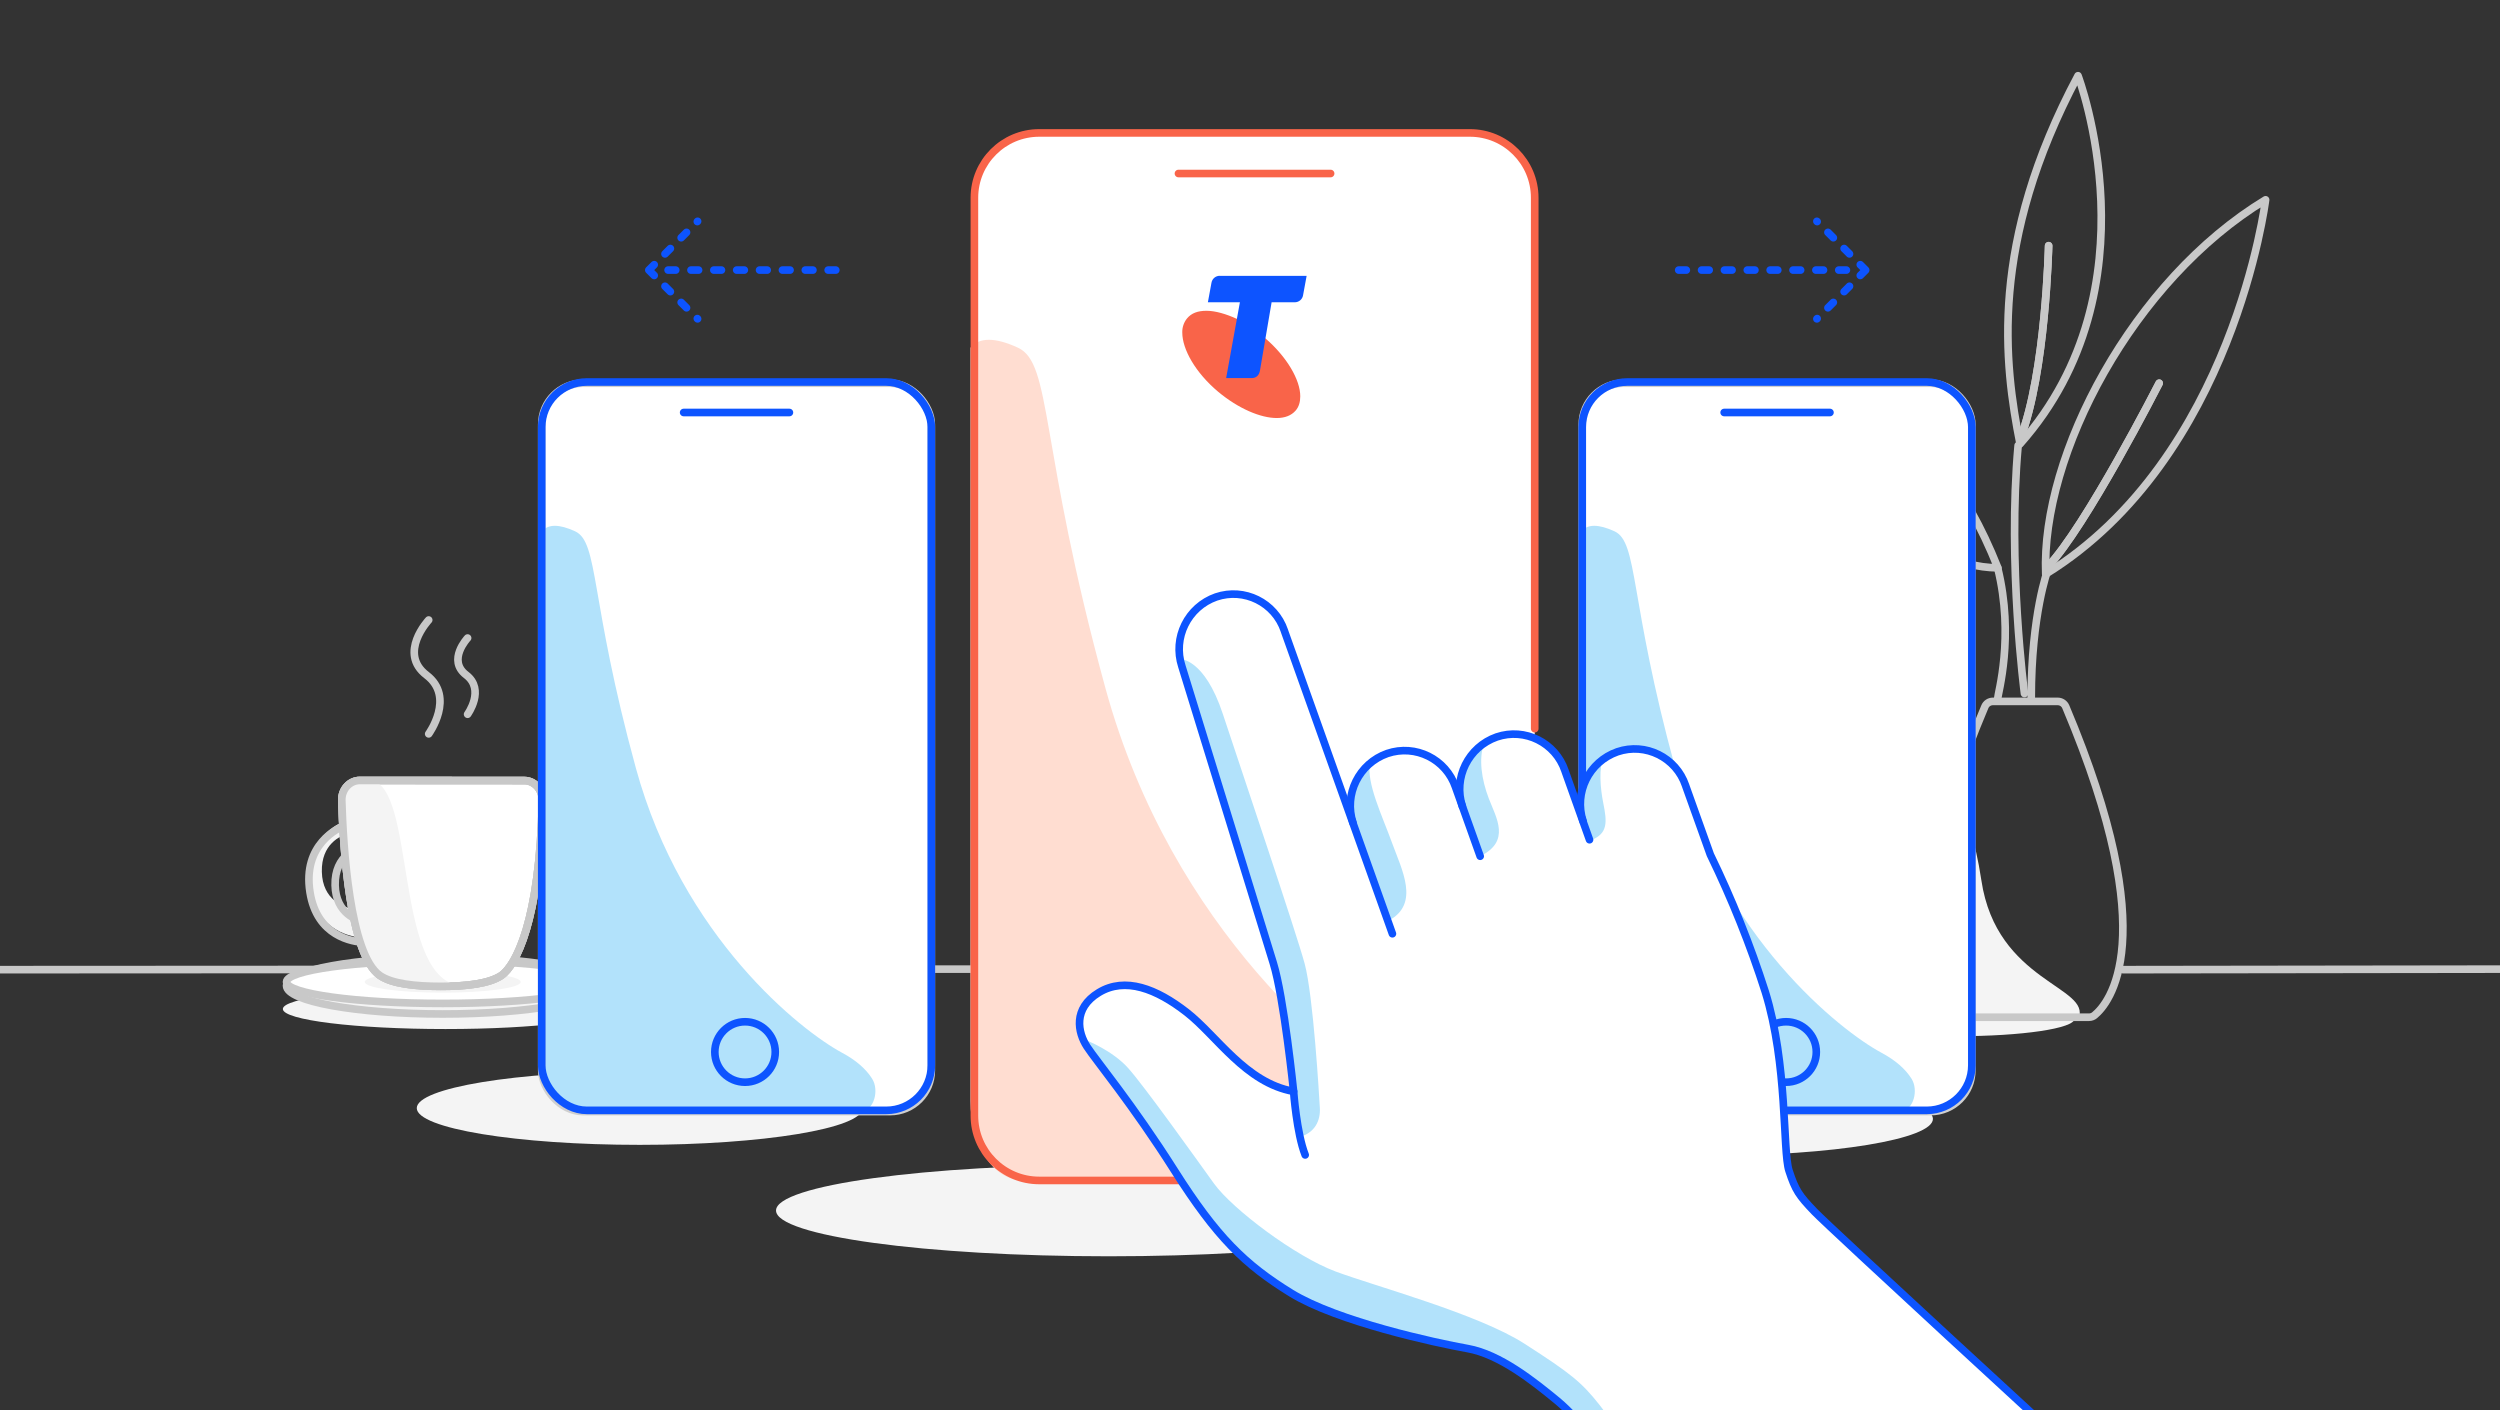 <?xml version="1.0" encoding="UTF-8"?>
<svg id="Layer_1" xmlns="http://www.w3.org/2000/svg" viewBox="0 0 656 370">
  <rect x="0" y="0" width="656" height="370" fill="#333333" stroke="none"/>
  <defs>
    <style>
      .cls-1, .cls-2, .cls-3, .cls-4, .cls-5, .cls-6, .cls-7, .cls-8 {
        stroke-width: 2px;
      }

      .cls-1, .cls-2, .cls-4 {
        stroke: #c8c8c8;
      }

      .cls-1, .cls-2, .cls-4, .cls-5, .cls-6, .cls-7, .cls-8 {
        stroke-linecap: round;
        stroke-linejoin: round;
      }

      .cls-1, .cls-9 {
        fill: #fff;
      }

      .cls-10 {
        fill: #f96449;
      }

      .cls-11, .cls-4, .cls-12 {
        fill: #f4f4f4;
      }

      .cls-2, .cls-3, .cls-5, .cls-6, .cls-7, .cls-8 {
        fill: none;
      }

      .cls-3 {
        stroke-miterlimit: 10;
      }

      .cls-3, .cls-5, .cls-6 {
        stroke: #0d54ff;
      }

      .cls-13 {
        fill: #ffddd1;
      }

      .cls-13, .cls-12, .cls-14 {
        fill-rule: evenodd;
      }

      .cls-6 {
        stroke-dasharray: 2 4;
      }

      .cls-7 {
        stroke: #cfcfcf;
      }

      .cls-8 {
        stroke: #f96449;
      }

      .cls-15, .cls-14 {
        fill: #b2e2fb;
      }

      .cls-16 {
        fill: #0d54ff;
      }
    </style>
  </defs>
  <g>
    <path class="cls-2" d="M594.49,52.43s-8.37,67.76-57.69,98.21c-1.28-31.32,22.93-77.16,57.69-98.21Z"/>
    <path class="cls-2" d="M566.57,100.55s-19.33,37.89-29.35,48.27"/>
    <path class="cls-11" d="M513.65,262.76c16.96,0,30.7,2.04,30.7,4.57s-13.75,4.57-30.7,4.57c-16.96,0-30.7-2.04-30.7-4.57s13.75-4.57,30.7-4.57Z"/>
    <path class="cls-2" d="M545.27,19.87s21.13,55.63-15.21,96.62c-4.16-21.06-8.19-52.7,15.21-96.62Z"/>
    <path class="cls-2" d="M483.77,109.63s22.57-5.56,40.48,39.38c-22.97-.39-21.99-20.79-40.48-39.38Z"/>
    <path class="cls-2" d="M531.22,181.99s-4.48-33.92-1.66-65.1"/>
    <path class="cls-2" d="M566.57,100.55s-19.33,37.89-29.35,48.27"/>
    <path class="cls-2" d="M537.56,64.47s-.77,33.38-7.4,50.5"/>
    <path class="cls-2" d="M537.34,149.53s-4.34,11.66-4.34,33.57"/>
    <path class="cls-2" d="M524.19,183.32c0-1.19,4.48-16.19,0-34.3"/>
    <path class="cls-12" d="M510.61,208.56s5.98.4,9.3,22.43c4,26.85,29.01,27.81,25.49,36.33h-33s-18.43-11.72-1.8-58.76"/>
    <path class="cls-2" d="M513.26,266.4c-3.59-2.94-18.35-19.59,7.57-80.96.35-.84,1.18-1.39,2.1-1.39h17.02c.91,0,1.74.55,2.1,1.39,25.89,61.37,11.16,78.02,7.57,80.96-.41.34-.92.52-1.45.52h-33.47c-.53,0-1.04-.18-1.45-.52Z"/>
    <path class="cls-2" d="M537.56,64.47s-.77,33.38-7.4,50.5"/>
  </g>
  <line class="cls-2" y1="254.44" x2="255.58" y2="254.3"/>
  <line class="cls-2" x1="557.08" y1="254.44" x2="656" y2="254.3"/>
  <ellipse class="cls-11" cx="116.9" cy="264.76" rx="42.68" ry="5.26"/>
  <g>
    <path class="cls-11" d="M90.8,215.27l.55,3.45c-2,.57-7.07,2.74-6.9,10.04.17,7.49,5.89,9.29,7.9,9.7l-.1-4.23-.26-11.33v-.13s2.67,16.77,2.67,16.77l1.04,6.56c-3.22-.14-12.5-1.55-14.34-13.16-2-12.59,7.4-16.89,9.44-17.66Z"/>
    <path class="cls-2" d="M94.64,240.72l1.04,6.56c-3.22-.14-12.5-1.55-14.34-13.16-2-12.59,7.4-16.89,9.44-17.66l1.06,6.69,2.8,17.57Z"/>
    <path class="cls-2" d="M95.74,237.77l.1,4.23c-2.01-.4-7.73-2.21-7.9-9.7-.18-8.12,6.1-9.89,7.45-10.18l.1,4.32.26,11.33Z"/>
    <line class="cls-2" x1="140.3" y1="260.49" x2="111.5" y2="260.49"/>
    <ellipse class="cls-11" cx="112.24" cy="265.67" rx="19.47" ry="2.64"/>
    <ellipse class="cls-4" cx="116.17" cy="258.65" rx="40.99" ry="7.42"/>
    <ellipse class="cls-1" cx="116.17" cy="257.67" rx="40.99" ry="5.63"/>
    <ellipse class="cls-11" cx="116.17" cy="257.67" rx="20.46" ry="2.81"/>
    <path class="cls-1" d="M137.57,204.82c2.66,0,4.8,2.37,4.74,5.23-.65,31.88-7.06,43.27-10.69,45.89-3.19,2.15-9.11,2.89-15.92,2.88-6.85,0-12.86-.68-16.03-2.86-7.95-5.56-9.63-34.03-9.98-45.93-.09-2.87,2.06-5.24,4.74-5.24l43.16.03Z"/>
    <path class="cls-2" d="M137.57,204.82c2.66,0,4.8,2.37,4.74,5.23-.65,31.88-7.06,43.27-10.69,45.89-3.19,2.15-9.11,2.89-15.92,2.88-6.85,0-12.86-.68-16.03-2.86-7.95-5.56-9.63-34.03-9.98-45.93-.09-2.87,2.06-5.24,4.74-5.24l43.16.03Z"/>
    <path class="cls-11" d="M97.4,204.8c11.53,1.62,6.13,49.87,22.33,53.65,0,0-2.48.75-7.18.44-4.7-.31-10.57-.83-12.4-2.36-3.51-2.92-8.8-14.85-9.92-46.42-.1-2.89,2.05-5.31,4.74-5.31h2.43Z"/>
    <path class="cls-2" d="M137.57,204.82c2.66,0,4.8,2.37,4.74,5.23-.65,31.88-7.06,43.27-10.69,45.89-3.19,2.15-9.11,2.89-15.92,2.88-6.85,0-12.86-.68-16.03-2.86-7.95-5.56-9.63-34.03-9.98-45.93-.09-2.87,2.06-5.24,4.74-5.24l43.16.03Z"/>
  </g>
  <path class="cls-2" d="M112.49,162.69s-8.14,8.68-.56,14.46c7.58,5.78.56,15.42.56,15.42"/>
  <path class="cls-2" d="M122.7,167.42s-5.45,5.81-.38,9.68c5.07,3.87.38,10.32.38,10.32"/>
  <ellipse class="cls-11" cx="167.87" cy="290.77" rx="58.51" ry="9.64"/>
  <ellipse class="cls-11" cx="448.69" cy="293.6" rx="58.51" ry="9.64"/>
  <ellipse class="cls-11" cx="290.93" cy="317.64" rx="87.3" ry="12.01"/>
  <path class="cls-6" d="M219.31,70.87h-44.79M170.25,70.87l12.8,12.8M170.25,70.87l12.8-12.8"/>
  <path class="cls-6" d="M440.49,70.87h44.79M489.55,70.87l-12.8-12.8M489.55,70.87l-12.8,12.8"/>
  <path class="cls-9" d="M402.71,295.97c0,6.5-7.6,13.78-17.02,13.78h-112.99c-9.4,0-17.02-7.61-17.02-17.01h0V51.9c0-9.4,7.62-17.02,17.02-17.02h112.99c9.4,0,17.02,7.62,17.02,17.02v139.31"/>
  <rect class="cls-9" x="415.18" y="100.24" width="102.23" height="191.12" rx="11.83" ry="11.83"/>
  <rect class="cls-9" x="142.15" y="100.24" width="102.23" height="191.12" rx="11.83" ry="11.83"/>
  <path class="cls-14" d="M414.97,139.42v137.44c0,7.98,4.18,14.44,9.34,14.44h74.89c2.77,0,4.32-5.18,2.39-8.24-1.64-2.61-4.28-4.89-7.93-6.84-10.64-5.72-41.89-30.23-54.06-74.65-12.17-44.42-9.71-59.28-15.96-62.16-4.18-1.92-7.07-1.92-8.66,0Z"/>
  <path class="cls-14" d="M142.23,139.42v137.44c0,7.98,4.18,14.44,9.34,14.44h74.89c2.77,0,4.32-5.18,2.39-8.24-1.64-2.61-4.28-4.89-7.93-6.84-10.64-5.72-41.89-30.23-54.06-74.65-12.17-44.42-9.71-59.28-15.96-62.16-4.18-1.92-7.07-1.92-8.66,0Z"/>
  <rect class="cls-7" x="415.18" y="100.56" width="102.23" height="191.12" rx="10.82" ry="10.82"/>
  <line class="cls-5" x1="452.42" y1="108.24" x2="480.18" y2="108.24"/>
  <rect class="cls-5" x="415.18" y="100.24" width="102.23" height="191.12" rx="11.83" ry="11.83"/>
  <path class="cls-13" d="M254.65,91.23v197.67c0,11.48,6.01,20.79,13.44,20.79h107.7c3.97,0,6.21-7.45,3.44-11.86-2.35-3.74-6.15-7.03-11.4-9.88-15.32-8.23-60.25-43.47-77.76-107.36-17.51-63.89-13.95-85.23-22.97-89.36-5.99-2.76-10.14-2.76-12.44,0Z"/>
  <line class="cls-8" x1="309.23" y1="45.53" x2="349.15" y2="45.53"/>
  <path class="cls-8" d="M402.71,295.97c0,6.5-7.6,13.78-17.02,13.78h-112.99c-9.4,0-17.02-7.61-17.02-17.01h0V51.9c0-9.4,7.62-17.02,17.02-17.02h112.99c9.4,0,17.02,7.62,17.02,17.02v139.31"/>
  <rect class="cls-7" x="142.15" y="100.56" width="102.23" height="191.12" rx="10.82" ry="10.82"/>
  <line class="cls-5" x1="179.39" y1="108.24" x2="207.14" y2="108.24"/>
  <rect class="cls-5" x="142.15" y="100.24" width="102.23" height="191.12" rx="11.83" ry="11.83"/>
  <path class="cls-10" d="M324.57,83.68c-2.81-1.29-5.68-2.13-7.97-2.13s-3.94.59-5.12,2c-.85,1.05-1.29,2.36-1.25,3.71,0,4.41,3.47,10.54,9.42,15.54,5.31,4.42,11.13,6.89,15.37,6.89,2.12,0,3.82-.65,4.94-1.94.88-1,1.23-2.3,1.23-3.77,0-4.29-3.5-10.31-9.13-15.18"/>
  <path class="cls-16" d="M320.08,72.37c-1.08-.01-2.01.76-2.19,1.83l-.94,5.12h8.4l-3.61,19.89h6.68c.89,0,1.9-.41,2.19-1.94l3.06-17.95h6.06c1.08.01,2.01-.76,2.19-1.82l.94-5.12h-22.78Z"/>
  <circle class="cls-3" cx="195.5" cy="276.04" r="7.93"/>
  <circle class="cls-3" cx="468.67" cy="276.04" r="7.93"/>
  <g>
    <path class="cls-9" d="M476.05,317.91c-4.09-4.26-5.07-5.62-6.7-10.76-1.63-5.13-.27-27.94-6.22-46.92-3.92-12.31-8.72-24.33-14.35-35.96l-6.41-17.96c-2.41-7.41-10.37-11.47-17.78-9.06-.05.02-.1.03-.16.05-7.45,2.61-11.45,10.71-9.01,18.22h-.04l-4.67-13.12c-2.43-7.42-10.4-11.46-17.82-9.04-.04.01-.08.03-.13.04-7.45,2.61-11.45,10.71-9.01,18.22h0l-1.78-4.89c-2.41-7.42-10.38-11.47-17.8-9.06-.05.02-.1.03-.15.05-7.45,2.61-11.45,10.71-9.01,18.22h0l-17.95-50.29c-2.41-7.42-10.37-11.48-17.79-9.07-.06.02-.11.04-.17.05-7.45,2.62-11.45,10.71-9.01,18.22,0,0,21.16,68.79,23.98,77.84,2.82,9.05,5.33,33.68,5.33,33.68-12.6-2.24-20.1-14.58-28.07-20.76-7.98-6.17-16.12-9.38-23.03-5.18-6.91,4.2-5.52,10.55-3.11,14.21,2.41,3.66,11.92,15.1,22.99,32.56,11.08,17.46,18.46,24.65,30.56,32.09,12.11,7.44,37.97,13.06,46.37,14.57,8.4,1.51,17.29,8.61,23.52,13.73,6.23,5.12,14.55,16.54,14.55,16.54l120.21-3.82s-63.26-58.14-67.36-62.4Z"/>
    <path class="cls-15" d="M296.1,280.35c4.26,4.78,17.59,23.46,22.44,30.2,4.86,6.74,21.39,19.17,31.92,23.09s37.36,11.11,49.57,18.95c12.2,7.84,14.94,10.08,19.67,16.04,4.73,5.96,6.47,11.71,3.5,15.54l-12.71-14.86s-11.77-10.04-16.58-12.19c-4.81-2.14-7.58-3.48-19.3-5.45-11.71-1.97-29.58-8.22-39.97-15-10.38-6.79-17.87-15.04-26.47-29.46-8.6-14.42-23.14-34.23-23.14-34.23,0,0,6.81,2.59,11.07,7.36Z"/>
    <path class="cls-15" d="M309.64,172.93s6.39-.24,11.23,14.41c4.84,14.65,19.21,57.18,21.47,65.51s3.81,34.71,3.99,37.92-1.26,6.51-5.38,7.57l-2.76-22.71s-2.24-16.81-3.72-21.69c-1.48-4.88-20.55-66.76-20.55-66.76l-4.27-14.25Z"/>
    <path class="cls-15" d="M420.93,198.34c-1.54,2.93-.98,8.66-.24,12.34,1.03,5.11,1.23,7.99-3.13,9.77l-3.83-10.84,7.19-11.27Z"/>
    <path class="cls-15" d="M359.5,200.09c-1.05,5.28,3.19,13.95,5.77,21.07,2.58,7.11,7.34,15.93-.78,20.36l-11.39-31.75,6.4-9.67Z"/>
    <path class="cls-15" d="M389.42,195.04c-1.44,4.01-.7,9.41,1.24,14.49,1.95,5.07,5.87,11.25-2.35,15.17l-6.49-19.24,7.6-10.42Z"/>
    <path class="cls-5" d="M423.2,384.13s-8.31-11.41-14.53-16.53c-6.22-5.12-15.1-12.23-23.52-13.73-8.42-1.5-34.26-7.11-46.37-14.57-12.11-7.47-19.49-14.61-30.56-32.09-11.07-17.48-20.6-28.88-22.99-32.56-2.4-3.68-3.79-10.02,3.11-14.21,6.9-4.19,15.1-.99,23.03,5.18,7.93,6.16,15.47,18.52,28.07,20.76,0,0-2.52-24.64-5.33-33.68s-23.98-77.84-23.98-77.84c-2.45-7.51,1.54-15.6,8.99-18.22,7.39-2.5,15.4,1.46,17.9,8.85.02.06.04.11.05.17l28.3,79.36"/>
    <path class="cls-5" d="M355.03,215.93c-2.45-7.51,1.55-15.6,9.01-18.22,7.39-2.5,15.4,1.47,17.9,8.86.02.05.03.1.05.15l6.41,17.96"/>
    <path class="cls-5" d="M383.73,211.6c-2.45-7.51,1.55-15.6,9.01-18.22,7.39-2.5,15.41,1.48,17.91,8.87.01.04.03.08.04.13l6.4,17.97"/>
    <path class="cls-5" d="M415.4,215.49c-2.45-7.51,1.55-15.6,9.01-18.22,7.38-2.5,15.39,1.47,17.89,8.85.02.05.03.1.05.16l6.44,17.99c5.66,11.64,10.48,23.67,14.42,36,5.91,18.98,4.54,41.79,6.22,46.92s2.6,6.49,6.7,10.76c4.09,4.26,67.36,62.4,67.36,62.4"/>
    <path class="cls-5" d="M339.44,286.37s.8,11.03,3.04,16.69"/>
  </g>
</svg>